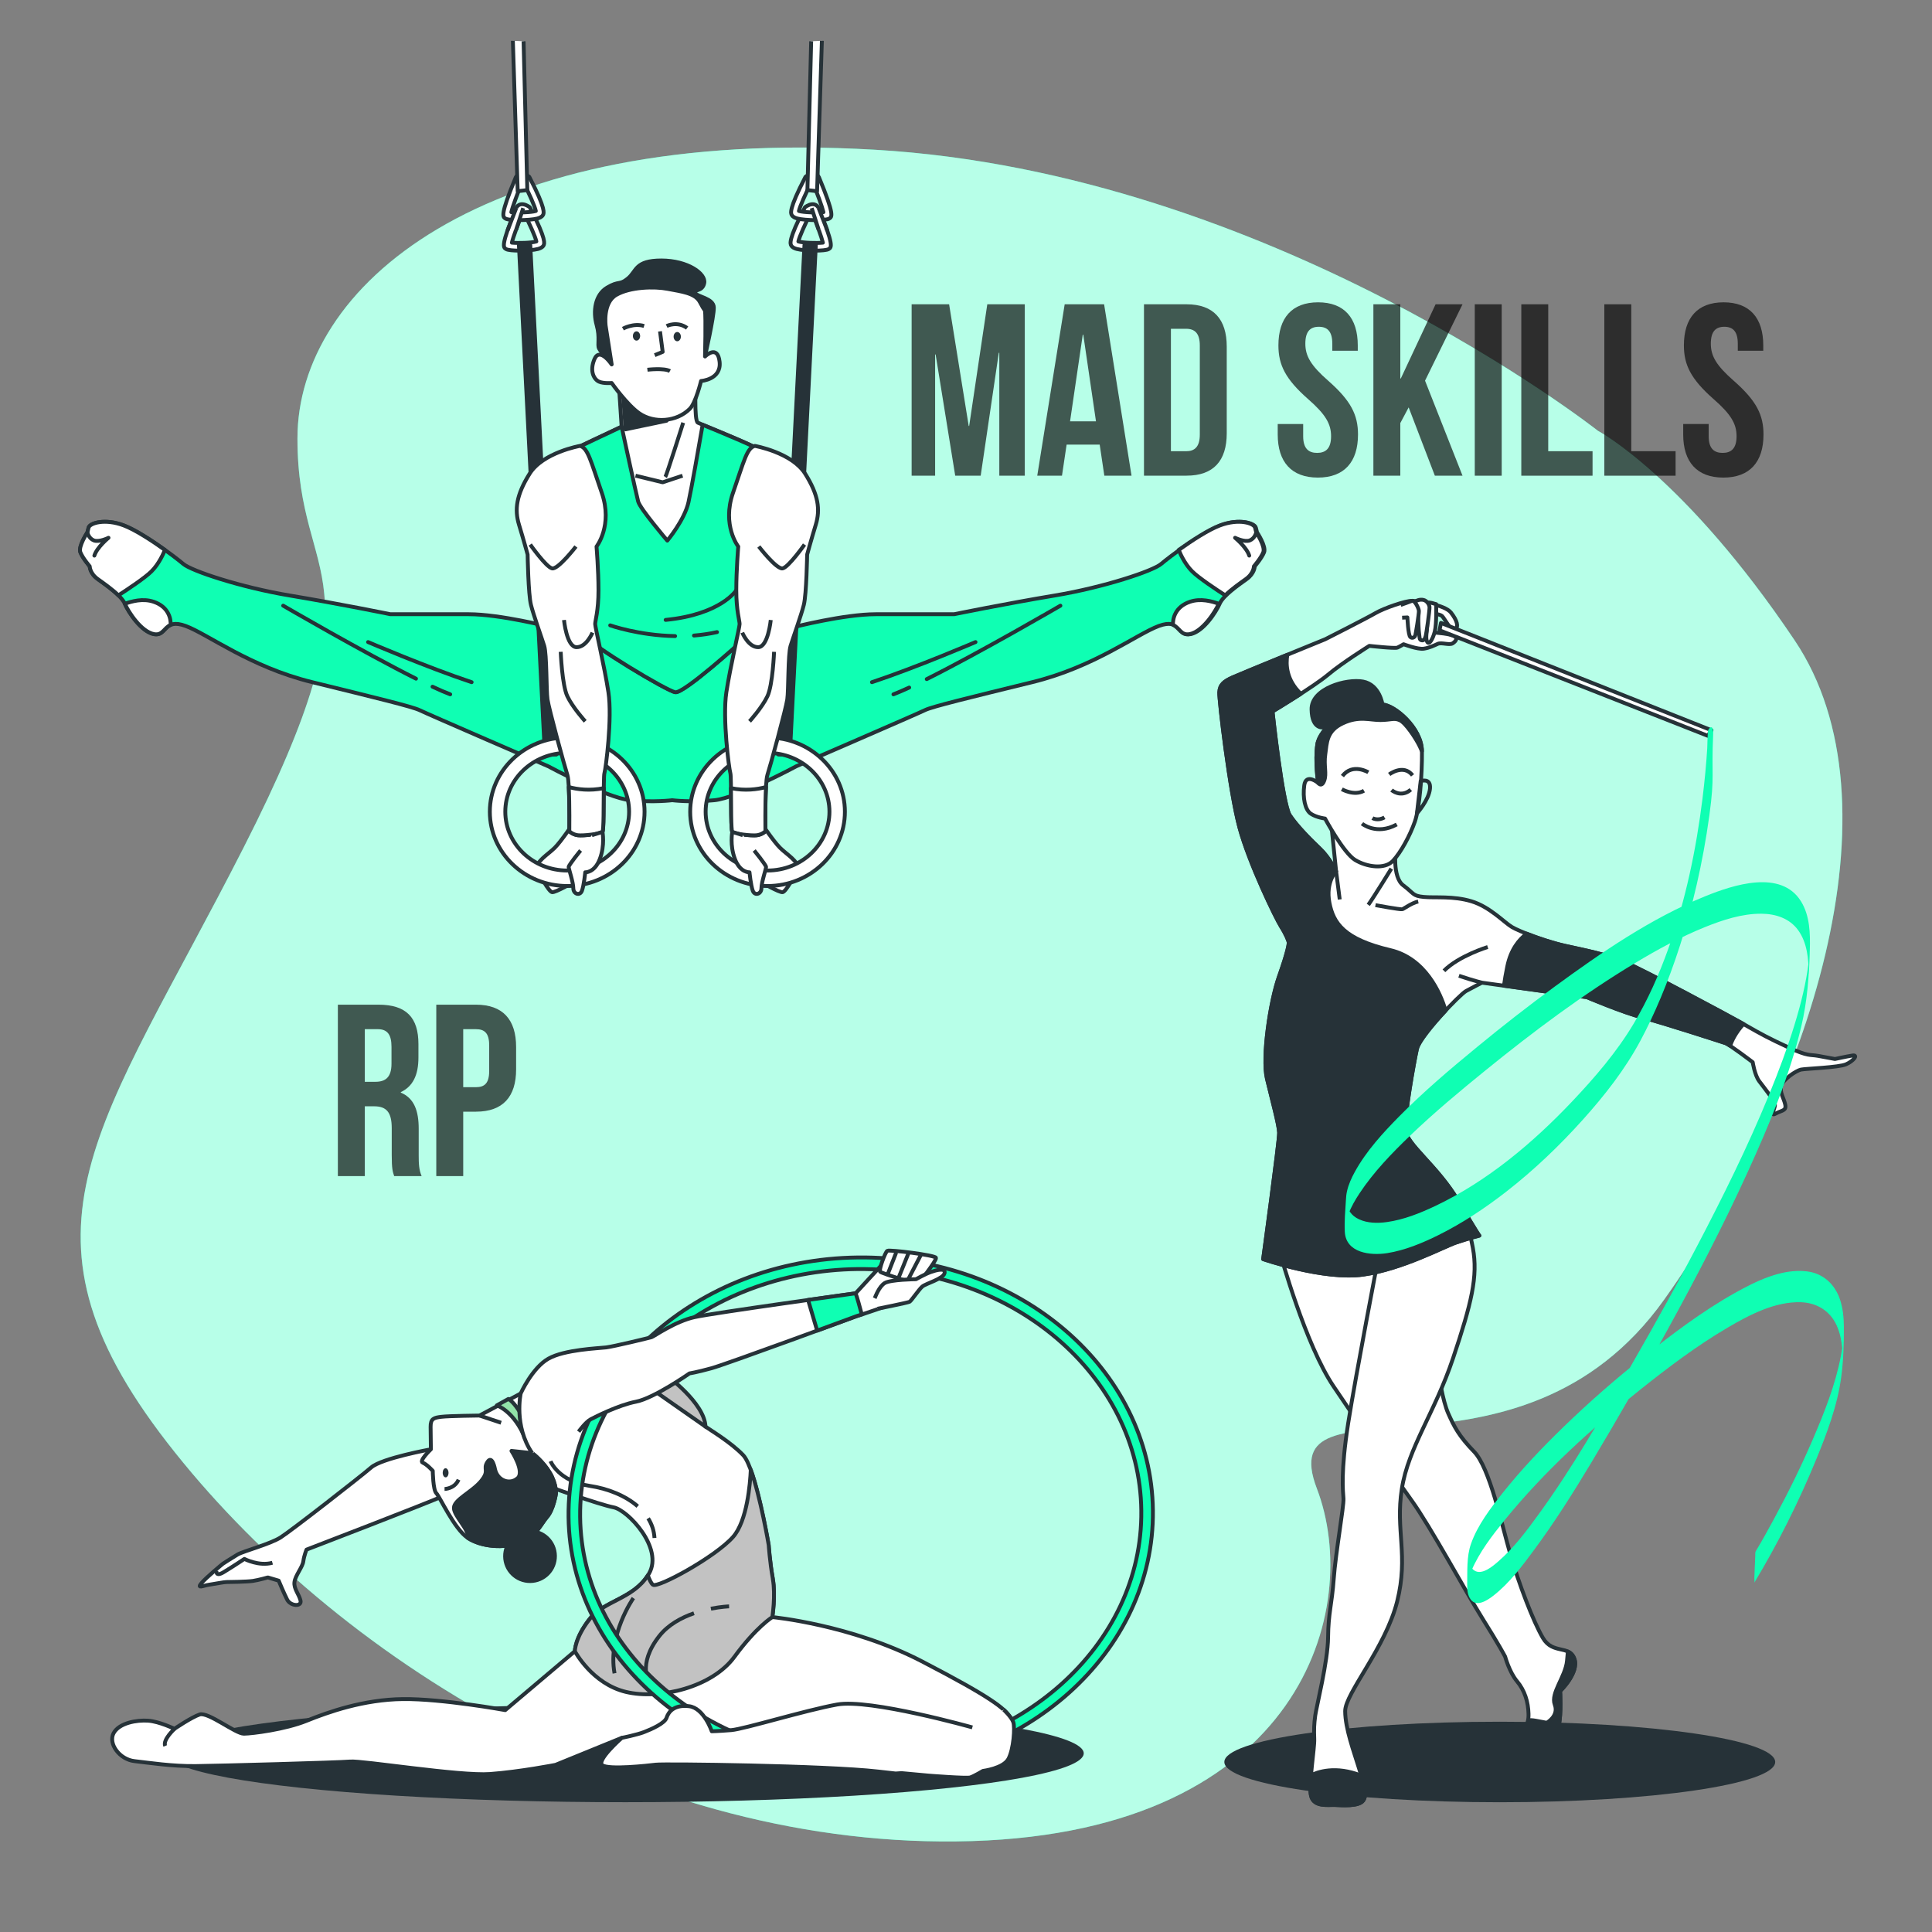 <?xml version="1.0" encoding="UTF-8"?>
<svg xmlns="http://www.w3.org/2000/svg" viewBox="0 0 500 500">
  <rect x="0" y="0" width="500" height="500" fill="#808080" stroke="none"/>
  <defs>
    <style>
      .cls-1 {
        stroke-linecap: round;
      }

      .cls-1, .cls-2, .cls-3 {
        fill: none;
      }

      .cls-1, .cls-2, .cls-3, .cls-4, .cls-5, .cls-6, .cls-7, .cls-8 {
        stroke: #263238;
      }

      .cls-1, .cls-2, .cls-4, .cls-5, .cls-6, .cls-7, .cls-8 {
        stroke-linejoin: round;
      }

      .cls-9 {
        opacity: .7;
      }

      .cls-9, .cls-10, .cls-11, .cls-12, .cls-13 {
        stroke-width: 0px;
      }

      .cls-9, .cls-6, .cls-13 {
        fill: #fff;
      }

      .cls-3 {
        stroke-miterlimit: 10;
      }

      .cls-14 {
        opacity: .65;
      }

      .cls-4 {
        fill: #c2c2c2;
      }

      .cls-5 {
        fill: #92e3a9;
      }

      .cls-7, .cls-12 {
        fill: #0fffb3;
      }

      .cls-8, .cls-11 {
        fill: #263238;
      }
    </style>
  </defs>
  <g id="Background_Simple" data-name="Background Simple">
    <g>
      <path class="cls-12" d="m413.53,111.48s-84.63-66.78-187.12-72.73c-102.49-5.95-149.43,35.7-149.43,74.72s23.14,33.06-13.89,105.79C26.07,291.99.28,317.78,43.26,373.32c42.98,55.54,122.98,105.79,208.28,103.15s101.16-60.17,89.26-91.25c-11.9-31.08,52.23,3.97,89.92-48.93,37.69-52.9,62.15-128.27,33.72-170.59-28.43-42.32-50.91-54.22-50.91-54.22Z"></path>
      <path class="cls-9" d="m413.53,111.48s-84.63-66.78-187.12-72.73c-102.49-5.95-149.43,35.7-149.43,74.72s23.14,33.06-13.89,105.79C26.07,291.99.28,317.78,43.26,373.32c42.98,55.54,122.98,105.79,208.28,103.15s101.16-60.17,89.26-91.25c-11.9-31.08,52.23,3.97,89.92-48.93,37.69-52.9,62.15-128.27,33.72-170.59-28.43-42.32-50.91-54.22-50.91-54.22Z"></path>
    </g>
  </g>
  <g id="Shadow_2" data-name="Shadow 2">
    <ellipse class="cls-11" cx="388.14" cy="456" rx="71.28" ry="10.42"></ellipse>
  </g>
  <g id="Shadow_1" data-name="Shadow 1">
    <ellipse class="cls-11" cx="161.84" cy="453.76" rx="118.63" ry="12.65"></ellipse>
  </g>
  <g id="Character_3" data-name="Character 3">
    <g>
      <g>
        <path class="cls-6" d="m331.34,324.49s6.53,23.6,13.79,34.31c7.27,10.71,15.31,22.71,20.24,29.58s14.02,23.7,18.32,30.54c4.3,6.84,5.84,9.82,5.84,9.82,0,0,1.09,4,3.07,6.37,1.99,2.37,2.91,5.33,2.98,8.45s-1.2,3.91-1.26,5.36c-.06,1.46,2.84,1.78,4.32,1.43,1.47-.36,3.98-.67,4.74-3.76.75-3.09.37-8.94.37-8.94,0,0,4.99-4.79,3.68-8.39s-5.58-1.06-8.11-5.33c-2.53-4.27-6.29-14.21-8.48-21.8-2.19-7.59-5.33-22.3-9.33-26.42-4-4.12-5.15-6.46-6.68-9.86-1.53-3.4-2.49-10.31-2.49-10.31,0,0,.47-6.44-3.89-21.82s-14.61-14.35-24.4-14.54-11.83-1.11-12.72,5.31Z"></path>
        <path class="cls-8" d="m398.65,450.36c1.47-.36,3.98-.67,4.74-3.76.75-3.09.37-8.94.37-8.94,0,0,4.99-4.79,3.68-8.39-.36-1-.96-1.52-1.68-1.85-.05.58-.12,1.36-.22,2.39-.38,4.15-4.3,8.36-3.17,11.33,1.13,2.96-2.07,4.71-2.07,4.71l-2.89-.54c-.87-.16-1.48-.16-1.92-.08-.3,1.8-1.1,2.55-1.15,3.7-.06,1.46,2.84,1.78,4.32,1.43Z"></path>
      </g>
      <g>
        <path class="cls-6" d="m356.71,325.53s-5.82,30.17-7.8,42.79c-1.98,12.62-1.35,17.65-1.22,19.53s-2.04,14.08-2.52,20.73c-.48,6.65-1.41,8.9-1.46,15.14-.05,6.25-3.03,18-3.33,20.27-.3,2.28-.35,3.53-.25,6.03.11,2.5-1.53,11.81-.82,14.75.71,2.95,4.49,2.27,6.15,2.34,1.66.07,6.23.46,7.34-1.16,1.11-1.62.17-4.16-1.11-8.38-1.28-4.22-3.54-10.14-3.56-14.73-.02-4.58,10.47-16.44,13.46-28.4,2.99-11.96-.49-18.35,1.2-29.11,1.69-10.76,8.51-19.65,13.26-33.82,4.75-14.18,6.5-21.19,5.13-28.53s-2.97-8.87-2.97-8.87l-21.51,11.4Z"></path>
        <path class="cls-8" d="m352.81,465.97c.92-1.35.42-3.36-.52-6.43-6.68-2.67-11.39-.91-13-.11-.18,2.22-.25,4.25.02,5.36.71,2.95,4.49,2.27,6.15,2.34,1.66.07,6.23.46,7.34-1.16Z"></path>
      </g>
      <path class="cls-6" d="m344.45,212.52l1.33,12.93s-1.72-3.48-4.11-5.76c-2.39-2.27-5.97-5.83-7.87-8.7-1.9-2.87-4.48-26.87-4.48-26.87,0,0,10.66-6.39,14.36-9.5,3.7-3.11,10.7-7.47,10.7-7.47,0,0,6.64.74,7.27.45.63-.28,1.59-.87,1.59-.87,0,0,3.67,1.39,5.23,1.15,1.56-.25,2.59-.79,3.62-1.25.99-.44,3.06.42,3.89-.15.97-.67,1.62-1.64-.53-2.19-2.15-.55-6.18-.72-6.18-.72l.82-4.93s2.47.26,3.07.75c.6.49,2.46,4.29,3.42,3.55s.56-2.3-1.06-4.39-8.57-2.99-10.12-3.05c-1.55-.06-7.22,1.88-9.44,3.18-2.23,1.31-13,6.76-13,6.76,0,0-21.78,8.88-23.99,9.88-2.21,1-3.34,1.88-3.42,3.89-.08,2.01,2.67,25.56,5.23,34.97s9.43,23.51,10.74,25.58c1.31,2.07,2.02,3.81,2,4.27-.02.46-.25,2.32-2.53,8.74s-4.43,20.92-3.1,26.41,3.08,11.92,3.15,13.94c.07,2.02-4.14,32.73-4.14,32.73,0,0,15.76,5.46,25.9,4.01,10.15-1.44,20.78-7.21,24.08-8.32,3.3-1.11,5.97-1.77,5.97-1.77,0,0-.3-.17-5.52-9.07s-13.52-14.68-13.67-18.41c-.16-3.73,2.27-17.44,3.03-20.82.76-3.38,11.13-14.13,12.72-14.99,1.59-.87,4.12-2.16,4.12-2.16l27.16,3.76s9.3,3.95,14.37,5.25c5.07,1.29,20.38,6.27,21.45,6.62,1.07.35,7.09,4.95,7.09,4.95,0,0,.49,3.28,1.66,4.88,1.18,1.6,4.13,5.14,4.09,6.22s-1.37,3.05.22,2.18c1.59-.87,2.82-.66,2.43-2.38-.39-1.72-1.43-3.01-1.05-4.7.38-1.69,3.89-4.03,5.14-4.29,1.25-.26,9.8-.53,11.69-1.38,1.9-.85,3.21-2.51,1.64-2.26-1.56.25-4.54.9-4.54.9,0,0-2-.39-4.31-.8-2.31-.41-2.49.21-7.67-2.18-5.18-2.39-7-3.39-11.09-5.73-4.09-2.34-26.41-14.28-31.29-16.34s-10.12-3.05-15.34-4.2c-5.23-1.15-11.95-3.75-13.92-4.92-1.97-1.17-5.68-5.2-10.43-6.64-4.75-1.44-9.43-.85-12.37-1.13-2.94-.28-2.45-.88-5.31-3.01s-1.94-9.39-1.94-9.39c0,0,1.47,5.8-7.25-1.07s-9.52-6.13-9.52-6.13Z"></path>
      <path class="cls-2" d="m385.02,245.09s-7.45,2.27-11.33,6.15"></path>
      <path class="cls-2" d="m383.54,254.32s-2.08-.49-5.97-1.79"></path>
      <g>
        <path class="cls-2" d="m355.97,234.25s6.47,1.2,6.94,1.06,2.39-1.61,4.12-2"></path>
        <path class="cls-2" d="m360.08,224.8s-4.66,7.57-5.97,9.38"></path>
        <line class="cls-2" x1="345.78" y1="225.45" x2="346.72" y2="232.78"></line>
      </g>
      <g>
        <path class="cls-8" d="m377.34,310.7c-5.22-8.9-13.52-14.68-13.67-18.41-.16-3.73,2.27-17.44,3.03-20.82.44-1.96,4.1-6.38,7.42-9.93-1.3-4.55-5.29-13.53-14.28-15.64-11.99-2.82-14.77-6.97-15.79-12.29-1.02-5.32,1.73-8.15,1.73-8.15,0,0-1.72-3.48-4.11-5.76-2.39-2.27-5.97-5.83-7.87-8.7-1.9-2.87-4.48-26.87-4.48-26.87,0,0,3.6-2.16,7.34-4.57-3.77-3.59-3.93-7.58-3.49-10.1-6.1,2.5-12.99,5.33-14.19,5.87-2.21,1-3.34,1.88-3.42,3.89-.08,2.01,2.67,25.56,5.23,34.97s9.43,23.51,10.74,25.58c1.31,2.07,2.02,3.81,2,4.27-.02.46-.25,2.32-2.53,8.74-2.28,6.42-4.43,20.92-3.1,26.41s3.08,11.92,3.15,13.94c.07,2.02-4.14,32.73-4.14,32.73,0,0,15.76,5.46,25.9,4.01,10.15-1.44,20.78-7.21,24.08-8.32,3.3-1.11,5.97-1.77,5.97-1.77,0,0-.3-.17-5.52-9.07Z"></path>
        <path class="cls-2" d="m335.34,240.59s1.33-12.02-1.03-20.45"></path>
      </g>
      <path class="cls-8" d="m451.22,265.01c-5.31-2.97-26.01-14.02-30.68-16-4.88-2.06-10.12-3.05-15.34-4.2-3.29-.72-7.17-2.02-10.08-3.17-2,1.5-4.12,4.06-5.03,8.45-.4,1.92-.67,3.58-.87,5.01l21.49,2.97s9.3,3.95,14.37,5.25c5.07,1.29,20.38,6.27,21.45,6.62.22.07.67.34,1.23.7.46-1.34,1.43-3.43,3.47-5.64Z"></path>
      <path class="cls-6" d="m371.68,156.35s.17,5-.38,7.15c-.55,2.15-1.54,3.51-1.97,2.56-.43-.95-.06-2.33.01-4.03.07-1.7-.43-4.52-.42-4.98.02-.46-.56-1.79,2.76-.69Z"></path>
      <path class="cls-6" d="m369.37,155.87s.56.54.59,1.32c.03.78-.79,6.75-1.02,7.52-.23.77-.5,1.14-1.07.99-.58-.15-.43-.6-.63-1.96-.2-1.37-.16-5.56-.5-6.61s-.85-1.33-.06-1.68c.79-.36,2.02-.43,2.7.43Z"></path>
      <path class="cls-6" d="m362.49,156.56s2.23-.78,2.92-1.06c.69-.28,1.76,1.9,1.8,2.61s-.84,6.23-.98,6.48c-.14.25-.68.75-1.24.27-.56-.48-.76-5.07-.76-5.07l-1.36.07"></path>
      <polygon class="cls-6" points="372.92 161.21 442.93 188.99 441.98 190.43 372.55 163.12 372.92 161.21"></polygon>
      <path class="cls-12" d="m441.81,194.33c0,.26,0,.38,0-.04,0,.13,0,.26,0,.39,0,.08,0,.16,0,.24,0,.54.01-.47,0-.19-.03.87.02-.58,0-.03.02-.61.05-1.3.07-1.85-.01.23.05-1.07.02-.34.05-1.1.02-.32,0-.07-.02.43.03-.53,0,.08-.01.22-.03.45-.04.67-.26,4.37-.71,9.05-1.26,13.52-1.64,13.14-4.36,26.23-8.81,38.72-2.41,6.76-5.34,13.36-9.02,19.53-4.38,7.33-10.01,13.87-15.86,20.05-10.18,10.76-21.97,20.68-35.43,27.08-3.96,1.88-8.19,3.57-12.56,4.18-2.39.34-5.02.31-7.25-.74-1.92-.89-3-2.47-3.27-4.54-.02-.12,0-.25-.02-.37-.07-.75-.34,7.4-.3,7.07.01-.08,0-.17.02-.25.05-.33.1-.66.17-.99.17-.77.41-1.52.69-2.25.74-1.89,1.76-3.67,2.88-5.36,3.66-5.53,8.35-10.38,13.12-14.96,6.21-5.95,12.83-11.47,19.51-16.89,12.33-10,25.1-19.58,38.71-27.77,5.78-3.48,11.75-6.74,18.02-9.27,4.62-1.86,9.63-3.52,14.67-3.48,3.67.02,7.3,1.21,9.51,4.29,2.31,3.22,2.66,7.32,2.71,11.15.02,1.39.41-7.49.21-5.16-.02.27-.04.53-.07.8-.06.62-.12,1.23-.2,1.85-.16,1.23-.35,2.46-.57,3.69-.48,2.64-1.1,5.25-1.8,7.84-1.63,6-3.69,11.89-5.95,17.68-5.19,13.34-11.41,26.27-17.96,38.98-6.33,12.3-13.04,24.4-19.94,36.38-7.39,12.84-14.79,25.76-23.5,37.77-3.15,4.35-6.47,8.81-10.55,12.35-1.39,1.21-4.28,3.73-6.27,2.31-.84-.6-1.18-1.74-1.35-2.7-.02-.14-.04-.29-.06-.43-.01-.08,0-.16-.02-.23-.03-.16-.29,7.07-.3,7.09.07-.39.11-.77.21-1.16.21-.86.51-1.69.85-2.5,2.03-4.77,5.33-9.04,8.57-13.04,10.25-12.62,22.49-23.74,35.18-33.85,7.2-5.74,14.66-11.36,22.61-16.03,5.59-3.28,12.27-6.78,18.96-6.53,4.03.15,7.42,2.21,9.14,5.9.91,1.96,1.33,4.12,1.5,6.26.05.59.07,1.19.08,1.79.03,3.09.52-8.11.16-4.22-.13,1.36-.33,2.72-.58,4.07-1.41,7.48-4.29,14.72-7.29,21.69-3.02,7.03-6.42,13.9-10.06,20.62-1.53,2.83-3.09,5.65-4.75,8.4-.11.19-.07,1.09-.08,1.18-.05.95-.09,1.91-.13,2.86-.04.95-.08,1.91-.11,2.86,0,.26.1.98-.02,1.19,6.12-10.15,11.5-20.89,16-31.84,2.81-6.84,5.51-13.97,6.5-21.34.58-4.33.72-8.79.69-13.15-.01-2.31-.25-4.65-.96-6.86-1.3-3.99-4.29-6.85-8.53-7.39-6.51-.83-13.29,2.54-18.77,5.61-8.37,4.7-16.16,10.6-23.67,16.56-7.16,5.69-14.06,11.71-20.63,18.08-5.55,5.38-10.91,11.01-15.73,17.07-3.16,3.98-6.49,8.31-8.2,13.15-1.19,3.36-.92,7.18-.99,10.67-.02,1.26.11,2.7.9,3.76,1.56,2.11,4.41.16,5.91-1.01,4.13-3.23,7.42-7.64,10.51-11.82,5.31-7.17,10.08-14.74,14.68-22.39,6.94-11.55,13.63-23.25,20.11-35.06,7.26-13.22,14.23-26.62,20.49-40.35,5.54-12.15,10.79-24.68,13.87-37.71,1.56-6.57,2-13.06,2.2-19.8.13-4.2.01-8.82-2.27-12.51-5.18-8.39-17.6-4.26-24.73-1.37-14.06,5.7-26.91,14.55-39.1,23.47-6.81,4.98-13.46,10.18-19.97,15.54-6.94,5.7-13.83,11.53-20.14,17.93-4.29,4.35-8.58,9.02-11.54,14.41-.87,1.58-1.63,3.25-2.03,5.02-.17.75-.24,1.5-.28,2.26-.16,2.7-.42,5.49-.29,8.2.26,5.54,6.67,6.24,10.97,5.56,4.63-.74,9.09-2.6,13.27-4.67,6.24-3.1,12.09-6.99,17.58-11.26,7.16-5.58,13.75-11.88,19.81-18.63,5.68-6.33,10.88-12.96,14.91-20.48,6.92-12.93,14.38-33.24,17.81-58.25,1.43-10.42.49-10.38.98-20.88.15-3.26-1.34-1.58-1.37-.78-.07,1.66-.16,3.32-.18,4.98h0Z"></path>
      <g>
        <path class="cls-8" d="m357.79,182.34s-.72-5.15-5.03-5.95c-4.31-.8-13.42,1.78-13.33,7.21.09,5.43,3.22,4.63,3.22,4.63l15.14-5.89Z"></path>
        <path class="cls-6" d="m348.57,183.98s-7.01,4.37-7.65,8.69c-.64,4.32.21,9.94.21,9.94,0,0-3.15-2.61-3.59.63-.44,3.24.2,6.37,1.71,7.36,1.51.99,3.67,1.24,3.67,1.24,0,0,4.76,8.89,7.78,10.72,3.03,1.83,7.66,2.49,9.77.25,2.11-2.24,4.46-6.64,5.69-10.16s1.9-12.18,1.84-18.24c-.06-6.05-7.11-11.93-10.21-12.06-3.1-.13-7.62.46-9.22,1.64Z"></path>
        <path class="cls-8" d="m357.79,182.34c-3.1-.13-7.62.46-9.22,1.64,0,0-7.01,4.37-7.65,8.69-.64,4.32.21,9.94.21,9.94,0,0,.88,1.28,1.57-.56.7-1.83-.15-3.89.28-6.82.43-2.93.25-6.04,4.52-8.04,4.27-2,7.02-.8,9.81-.84,2.79-.04,3.44-.63,4.96.05s4.15,4.67,5.15,6.73c.18.37.37.8.57,1.26-.06-6.05-7.11-11.93-10.21-12.06Z"></path>
        <path class="cls-2" d="m367.68,202.15s2.68-.98,2.4,1.96c-.28,2.94-3.37,6.38-3.37,6.38l.96-8.34Z"></path>
        <path class="cls-2" d="m347.27,204.25s3.18,1.84,5.73.39"></path>
        <path class="cls-2" d="m354.12,199.88s-4.09-2.5-6.71.97"></path>
        <path class="cls-2" d="m360.14,204.47s2.4,2.12,4.97-.11"></path>
        <path class="cls-2" d="m359.53,200.41s3.68-2.8,6.04.25"></path>
        <path class="cls-2" d="m355.19,211.72s1.36.83,3.11-.18"></path>
        <path class="cls-2" d="m352.49,213.16s3.75,3.1,8.99.21"></path>
      </g>
    </g>
  </g>
  <g id="Character_2" data-name="Character 2">
    <g>
      <g>
        <path class="cls-7" d="m325.32,137.78l-.3-1.21c-.3-1.21-4.24-2.42-9.08-.61-4.84,1.82-13.32,8.17-15.44,9.99s-14.83,6.05-27.55,8.17c-12.71,2.12-26.03,4.84-26.03,4.84h-20.28c-8.17,0-21.19,3.33-21.19,3.33-12.71.61-31.48,6.36-31.48,6.36,0,0-18.77-5.75-31.48-6.36,0,0-13.02-3.33-21.19-3.33h-20.28s-13.32-2.72-26.03-4.84c-12.71-2.12-25.43-6.36-27.55-8.17s-10.59-8.17-15.44-9.99c-4.84-1.82-8.78-.61-9.08.61l-.3,1.21s-2.42,3.63-1.82,5.15,2.42,3.63,2.42,3.63c0,0,0,1.82,2.12,3.33,2.12,1.51,6.05,4.24,6.96,6.36.91,2.12,4.24,7.26,7.57,7.87,3.33.61,2.42-4.24,8.17-2.12,5.75,2.12,16.65,10.59,32.69,14.53,16.04,3.94,26.03,6.36,27.85,7.26,1.82.91,33.3,14.53,33.3,14.53,0,0,15.14,8.17,21.19,8.78,6.05.61,10.9,0,10.9,0,0,0,4.84.61,10.9,0,6.05-.61,21.19-8.78,21.19-8.78,0,0,31.48-13.62,33.3-14.53,1.82-.91,11.81-3.33,27.85-7.26,16.04-3.94,26.94-12.41,32.69-14.53,5.75-2.12,4.84,2.72,8.17,2.12,3.33-.61,6.66-5.75,7.57-7.87.91-2.12,4.84-4.84,6.96-6.36,2.12-1.51,2.12-3.33,2.12-3.33,0,0,1.82-2.12,2.42-3.63.61-1.51-1.82-5.15-1.82-5.15Z"></path>
        <g>
          <path class="cls-1" d="m111.94,177.72c1.76.82,3.31,1.5,4.57,1.97"></path>
          <path class="cls-1" d="m73.29,156.75s20.53,11.95,34.37,18.89"></path>
          <path class="cls-1" d="m95.26,166.17s15.21,6.52,26.8,10.38"></path>
        </g>
        <g>
          <g>
            <path class="cls-6" d="m39.75,155.73c-2.79-.93-5.63-.12-7.44.52.91,2.12,4.24,7.26,7.56,7.86,2.24.41,2.57-1.65,4.29-2.39.1-1.5-.49-4.68-4.41-5.99Z"></path>
            <path class="cls-6" d="m22.92,136.57l-.3,1.21s-2.42,3.63-1.82,5.15,2.42,3.63,2.42,3.63c0,0,0,1.82,2.12,3.33,1.44,1.03,3.7,2.61,5.3,4.18,2.28-1.47,6.86-4.5,8.56-6.2,2.02-2.02,3.21-4.88,3.47-5.55-3.4-2.43-7.71-5.24-10.68-6.35-4.84-1.82-8.78-.61-9.08.61Z"></path>
          </g>
          <path class="cls-1" d="m22.61,137.78s.31,1.54,1.67,2.08c1.36.54,3.8-.68,3.8-.68,0,0-2.98,2.44-3.66,4.61"></path>
        </g>
        <g>
          <path class="cls-1" d="m235.3,177.94c-1.56.72-2.94,1.31-4.08,1.75"></path>
          <path class="cls-1" d="m274.43,156.75s-20.75,12.08-34.59,19"></path>
          <path class="cls-1" d="m252.46,166.17s-15.21,6.52-26.8,10.38"></path>
        </g>
        <g>
          <g>
            <path class="cls-6" d="m307.98,155.73c2.79-.93,5.63-.12,7.44.52-.91,2.12-4.24,7.26-7.56,7.86-2.24.41-2.57-1.65-4.29-2.39-.1-1.5.49-4.68,4.41-5.99Z"></path>
            <path class="cls-6" d="m324.81,136.57l.3,1.21s2.42,3.63,1.82,5.15-2.42,3.63-2.42,3.63c0,0,0,1.82-2.12,3.33-1.44,1.03-3.7,2.61-5.3,4.18-2.28-1.47-6.86-4.5-8.56-6.2-2.02-2.02-3.21-4.88-3.47-5.55,3.4-2.43,7.71-5.24,10.68-6.35,4.84-1.82,8.78-.61,9.08.61Z"></path>
          </g>
          <path class="cls-1" d="m325.11,137.78s-.31,1.54-1.67,2.08c-1.36.54-3.8-.68-3.8-.68,0,0,2.98,2.44,3.66,4.61"></path>
        </g>
      </g>
      <g>
        <g>
          <path class="cls-6" d="m134.47,64.86c-1.6,0-3.04-.12-3.5-.4-.74-.44-1.43-.86,2.64-10.66l.03-.06c.21-.42.58-.72,1.03-.84.93-.24,1.95.4,2.24.6l.2.14.11.22c4.27,8.24,3.69,9.25,3.44,9.68-.31.54-.94.76-1.45.9-1.02.27-2.97.42-4.74.42Zm-2-2.06c1.54.16,5.16.07,6.34-.31-.24-1.2-1.77-4.59-3.24-7.46-.09-.05-.18-.09-.26-.12-1.24,3.02-2.51,6.47-2.84,7.89Zm6.37-.01h0Zm.23-.4h0,0Z"></path>
          <path class="cls-6" d="m134.33,56.97c-1.6,0-3.04-.12-3.5-.4-.74-.44-1.43-.86,2.64-10.66l.03-.06c.21-.42.58-.72,1.03-.84.93-.24,1.95.4,2.24.6l.2.14.11.22c4.27,8.24,3.69,9.25,3.44,9.68-.31.54-.94.76-1.45.9-1.02.27-2.97.42-4.74.42Zm-2-2.06c1.54.16,5.16.07,6.34-.31-.24-1.2-1.77-4.59-3.24-7.46-.09-.05-.18-.09-.26-.12-1.24,3.02-2.51,6.47-2.84,7.89Zm6.37-.01h0Zm.23-.4h0,0Z"></path>
          <g>
            <path class="cls-13" d="m133.61,53.8l-2.09,5.12,2.06.53s1.65-5.01,1.71-5.19"></path>
            <line class="cls-2" x1="135.4" y1="53.86" x2="133.58" y2="59.46"></line>
            <line class="cls-2" x1="133.64" y1="53.74" x2="131.34" y2="59.69"></line>
          </g>
          <polyline class="cls-6" points="132.73 10.56 133.98 49.48 136.47 49.2 135.5 10.69"></polyline>
        </g>
        <polygon class="cls-8" points="143.97 195.28 141.02 195.27 134.29 63.43 137.24 63.45 143.97 195.28"></polygon>
      </g>
      <path class="cls-6" d="m160.19,99.97l.69,10.45s-13.88,6.51-14.39,6.85c-.51.34,0,7.54,1.03,13.71s3.77,32.05,4.46,33.93c.69,1.89,20.56,13.88,22.79,14.22,2.23.34,16.97-13.02,16.97-13.02,0,0,7.03-47.47,6.51-48.67s-16.62-7.54-17.65-8.05-.51-10.8-.51-10.8l-19.88,1.37Z"></path>
      <path class="cls-8" d="m161.21,101.17l.69,9.94,10.62-2.23s-10.28-6.85-11.31-7.71Z"></path>
      <g>
        <path class="cls-7" d="m181.84,109.94c-1,5.75-2.91,16.67-3.66,20.03-1.03,4.63-5.48,9.94-5.48,9.94,0,0-7.03-8.23-7.54-10.11-.51-1.88-4.28-19.36-4.28-19.36,0,0-13.88,6.51-14.39,6.85-.51.34,0,7.54,1.03,13.71,1.03,6.17,3.77,32.05,4.46,33.93.69,1.89,20.56,13.88,22.79,14.22,2.23.34,16.97-13.02,16.97-13.02,0,0,7.03-47.47,6.51-48.67-.44-1.03-12.38-5.85-16.39-7.52Z"></path>
        <path class="cls-1" d="m179.6,164.48c1.96-.16,3.96-.44,5.96-.89"></path>
        <path class="cls-1" d="m157.92,161.84s7.37,2.62,16.79,2.78"></path>
        <path class="cls-1" d="m190.56,152.75s-3.95,6.28-18.29,7.68"></path>
      </g>
      <path class="cls-2" d="m176.81,109.4s-4.28,13.54-4.63,14.05"></path>
      <polyline class="cls-2" points="164.47 123.11 171.5 124.82 176.64 123.11"></polyline>
      <path class="cls-6" d="m148.36,213.07s-3.08,4.63-4.8,6.34c-1.71,1.71-4.97,3.6-4.46,5.31s2.91,6,3.77,6.17c.86.17,5.83-2.74,5.83-2.74,1.37-1.71,3.6-4.28,4.63-5.48,1.03-1.2,1.37-5.66,1.37-7.54s-5.31-4.11-6.34-2.06Z"></path>
      <path class="cls-6" d="m146.79,229.3c-11.04,0-20.02-8.62-20.02-19.22s8.98-19.22,20.02-19.22,20.02,8.62,20.02,19.22-8.98,19.22-20.02,19.22Zm0-34.45c-8.83,0-16.02,6.83-16.02,15.22s7.19,15.22,16.02,15.22,16.02-6.83,16.02-15.22-7.19-15.22-16.02-15.22Z"></path>
      <g>
        <path class="cls-6" d="m150.08,115.4s-9.6,1.71-13.02,7.2c-3.43,5.48-3.94,9.25-2.74,13.2,1.2,3.94,2.23,7.71,2.23,7.71,0,0,.17,10.28.86,13.02.69,2.74,2.74,8.4,3.43,10.62.69,2.23.51,11.48.86,13.88.34,2.4,4.46,17.48,5.14,19.54s.51,14.57.51,14.57c0,0,.86.86,2.23,1.03,1.37.17,5.83-.34,6.34-.86s.17-14.22.51-15.25c.34-1.03,2.06-14.22,1.03-20.91s-3.43-16.79-3.43-17.65.86-3.43.86-8.74-.51-11.31-.51-11.31c0,0,4.28-5.48,1.37-13.88-2.91-8.4-3.6-11.65-5.66-12.17Z"></path>
        <path class="cls-3" d="m137.22,140.93s4.11,5.83,5.66,6.17c1.54.34,6.17-5.66,6.17-5.66"></path>
        <path class="cls-3" d="m145.96,160.46s.69,7.03,3.26,7.03,4.11-3.77,4.11-3.77"></path>
        <path class="cls-3" d="m145.11,168.69s.34,8.57,1.71,11.48c1.37,2.91,4.63,6.51,4.63,6.51"></path>
        <path class="cls-6" d="m156.25,203.97c-3.63.75-6.8.33-9.06-.28.24,4.38.15,11.44.15,11.44,0,0,.86.86,2.23,1.03,1.37.17,5.83-.34,6.34-.86.35-.35.3-6.92.35-11.33Z"></path>
      </g>
      <path class="cls-6" d="m150.25,220.1s-3.08,3.77-3.08,4.28,1.2,3.94,1.2,5.48,1.71,2.06,2.23.69.86-4.8.86-4.8c0,0,2.4.17,3.77-3.43,1.37-3.6.69-7.03.69-7.03l-2.74.86"></path>
      <g>
        <g>
          <path class="cls-6" d="m210.96,64.86c1.6,0,3.04-.12,3.5-.4.74-.44,1.43-.86-2.64-10.66l-.03-.06c-.21-.42-.58-.72-1.03-.84-.93-.24-1.95.4-2.24.6l-.2.14-.11.22c-4.27,8.24-3.69,9.25-3.44,9.68.31.54.94.76,1.45.9,1.02.27,2.97.42,4.74.42Zm2-2.06c-1.54.16-5.16.07-6.34-.31.24-1.2,1.77-4.59,3.24-7.46.09-.05.18-.09.26-.12,1.24,3.02,2.51,6.47,2.84,7.89Zm-6.37-.01h0Zm-.23-.4h0,0Z"></path>
          <path class="cls-6" d="m211.1,56.97c1.6,0,3.04-.12,3.5-.4.74-.44,1.43-.86-2.64-10.66l-.03-.06c-.21-.42-.58-.72-1.03-.84-.93-.24-1.95.4-2.24.6l-.2.14-.11.22c-4.27,8.24-3.69,9.25-3.44,9.68.31.54.94.76,1.45.9,1.02.27,2.97.42,4.74.42Zm2-2.06c-1.54.16-5.16.07-6.34-.31.24-1.2,1.77-4.59,3.24-7.46.09-.05.18-.09.26-.12,1.24,3.02,2.51,6.47,2.84,7.89Zm-6.37-.01h0Zm-.23-.4h0,0Z"></path>
          <g>
            <path class="cls-13" d="m211.85,53.8l2.09,5.12-2.06.53s-1.65-5.01-1.71-5.19"></path>
            <line class="cls-2" x1="210.06" y1="53.86" x2="211.88" y2="59.46"></line>
            <line class="cls-2" x1="211.82" y1="53.74" x2="214.12" y2="59.69"></line>
          </g>
          <polyline class="cls-6" points="212.7 10.56 211.46 49.48 208.96 49.2 209.93 10.69"></polyline>
        </g>
        <polygon class="cls-8" points="201.46 195.28 204.41 195.27 211.14 63.43 208.19 63.45 201.46 195.28"></polygon>
      </g>
      <path class="cls-6" d="m197.07,213.07s3.08,4.63,4.8,6.34c1.71,1.71,4.97,3.6,4.46,5.31s-2.91,6-3.77,6.17c-.86.17-5.83-2.74-5.83-2.74-1.37-1.71-3.6-4.28-4.63-5.48-1.03-1.2-1.37-5.66-1.37-7.54s5.31-4.11,6.34-2.06Z"></path>
      <path class="cls-6" d="m198.64,229.3c11.04,0,20.02-8.62,20.02-19.22s-8.98-19.22-20.02-19.22-20.02,8.62-20.02,19.22,8.98,19.22,20.02,19.22Zm0-34.45c8.83,0,16.02,6.83,16.02,15.22s-7.19,15.22-16.02,15.22-16.02-6.83-16.02-15.22,7.19-15.22,16.02-15.22Z"></path>
      <g>
        <path class="cls-6" d="m195.36,115.4s9.6,1.71,13.02,7.2c3.43,5.48,3.94,9.25,2.74,13.2-1.2,3.94-2.23,7.71-2.23,7.71,0,0-.17,10.28-.86,13.02-.69,2.74-2.74,8.4-3.43,10.62-.69,2.23-.51,11.48-.86,13.88-.34,2.4-4.46,17.48-5.14,19.54s-.51,14.57-.51,14.57c0,0-.86.86-2.23,1.03-1.37.17-5.83-.34-6.34-.86s-.17-14.22-.51-15.25c-.34-1.03-2.06-14.22-1.03-20.91s3.43-16.79,3.43-17.65-.86-3.43-.86-8.74.51-11.31.51-11.31c0,0-4.28-5.48-1.37-13.88,2.91-8.4,3.6-11.65,5.66-12.17Z"></path>
        <path class="cls-3" d="m208.21,140.93s-4.11,5.83-5.66,6.17c-1.54.34-6.17-5.66-6.17-5.66"></path>
        <path class="cls-3" d="m199.47,160.46s-.69,7.03-3.26,7.03-4.11-3.77-4.11-3.77"></path>
        <path class="cls-3" d="m200.33,168.69s-.34,8.57-1.71,11.48c-1.37,2.91-4.63,6.51-4.63,6.51"></path>
        <path class="cls-6" d="m189.18,203.97c3.63.75,6.8.33,9.06-.28-.24,4.38-.15,11.44-.15,11.44,0,0-.86.86-2.23,1.03-1.37.17-5.83-.34-6.34-.86-.35-.35-.3-6.92-.35-11.33Z"></path>
      </g>
      <path class="cls-6" d="m195.18,220.1s3.08,3.77,3.08,4.28-1.2,3.94-1.2,5.48-1.71,2.06-2.23.69-.86-4.8-.86-4.8c0,0-2.4.17-3.77-3.43-1.37-3.6-.69-7.03-.69-7.03l2.74.86"></path>
      <g>
        <path class="cls-8" d="m158.55,82.32l-.25,12s-2.74-3.08-3.26-4.11.31-2.74-.65-6.17c-.95-3.43-.43-7.71,2.71-9.6s3.15-.51,5.43-2.4c2.29-1.89,1.76-4.63,8.62-4.63s11.58,3.43,11.11,5.83c-.46,2.4-2.93,1.54-2.37,2.57.56,1.03,4.8,1.37,4.85,3.77.05,2.4-2.3,12.68-2.3,12.68,0,0-1.2-.51-1.37-3.26-.17-2.74.93-8.05-.25-9.6-1.18-1.54-5.15-2.74-7.1-2.23s-2.57,1.37-4.58,1.03c-2.01-.34-4.91-1.89-7.16-.34-2.24,1.54-3.46,4.46-3.46,4.46Z"></path>
        <path class="cls-6" d="m158.3,94.32s-3.08-4.63-4.46-1.37c-1.37,3.26,0,5.31,1.2,5.83s3.26.34,3.26.34c0,0,4.02,5.71,7.2,7.88,3.77,2.57,9.6,2.23,13.02-1.2,1.55-1.55,2.91-7.2,2.91-7.2,0,0,5.31-.34,4.8-4.97-.51-4.63-3.77-1.37-3.77-1.37,0,0,.25-9.94-.02-12,0,0-.04.34-1.29-2.06-1.25-2.4-4.81-2.74-8.32-3.43-3.52-.69-9.74-.51-13.33,1.54-3.6,2.06-2.75,8.05-2.75,8.05l1.55,9.94Z"></path>
        <polyline class="cls-2" points="169.44 91.92 171.5 91.06 170.81 85.75"></polyline>
        <path class="cls-2" d="m167.55,95.69s4.28-.51,5.83.34"></path>
        <path class="cls-2" d="m161.21,85.06s2.74-1.54,5.48-.69"></path>
        <path class="cls-2" d="m172.52,84.38s2.74-1.37,5.31.51"></path>
        <path class="cls-11" d="m165.67,86.95c0,.66-.42,1.2-.94,1.2s-.94-.54-.94-1.2.42-1.2.94-1.2.94.54.94,1.2Z"></path>
        <path class="cls-11" d="m176.21,87.12c0,.66-.42,1.2-.94,1.2s-.94-.54-.94-1.2.42-1.2.94-1.2.94.54.94,1.2Z"></path>
      </g>
    </g>
  </g>
  <g id="Character_1" data-name="Character 1">
    <g>
      <g>
        <path class="cls-6" d="m142,384.71s13.16,4.7,16.8,5.39c3.65.69,12.98,10.53,9.17,17.12s-11.57,6.92-15.4,11.82c-3.83,4.9-3.79,8.29-3.79,8.29l-18.03,15.25s-16.29-2.97-26.48-2.86c-10.19.11-19.37,3.37-24.93,5.62s-14.04,3.31-16.22,3.34c-2.18.02-9.28-5.72-11.46-4.97s-6.51,3.71-6.51,3.71c0,0-3.9-1.9-6.82-2.11s-7.52.57-8.94,3.25c-1.43,2.68,1.53,6.78,5.42,7.22,3.89.44,9.72,1.35,15.79,1.28,6.07-.07,36.87-.9,40.02-1.18,3.15-.28,28.43,3.81,36.19,3.23,7.76-.57,16.96-2.37,16.96-2.37l17.15-6.99s-6.73,5.9-5.02,7.09c1.71,1.19,11.65.11,13.83-.16s43.92.23,57.52,1.78c13.6,1.55,22.59,2.66,25.72.44,3.13-2.22,7.49-2.75,8.43-5.43.94-2.68,1.38-7.05-.1-9.22s-4.42-4.8-22.73-14.3c-18.3-9.5-38.71-11.45-38.71-11.45,0,0,.91-5.59.13-9.95-.78-4.36-1.07-8.72-1.07-8.72,0,0-3.38-19.86-6.57-23.22-3.19-3.36-8.81-6.69-9.79-7.41s-1.25-3.38-5.43-8.19c-4.18-4.81-11.24-6.67-13.18-7.13s-22.7,2.41-27.73,8.53,1.36,19.91,5.75,22.29Z"></path>
        <path class="cls-2" d="m167.74,392.94c.95,1.52,1.54,3.22,1.64,5.09"></path>
        <path class="cls-2" d="m142.48,378.16s2.01,5.18,10.16,6.39c4.58.68,9.18,2.49,12.4,5.28"></path>
      </g>
      <path class="cls-4" d="m182.59,369.21l-14.62-10.21,4.19-3.3s10.21,7.3,10.42,13.52Z"></path>
      <path class="cls-4" d="m200.01,408.57c-.78-4.36-1.07-8.72-1.07-8.72,0,0-2.15-12.64-4.64-19.46-.16,3.57-.92,13.22-4.6,17.38-4.55,5.15-19.5,13.32-20.73,12.36-.45-.35-.91-1.33-1.31-2.43-3.9,6.13-11.36,6.58-15.09,11.35-3.83,4.9-3.79,8.29-3.79,8.29,0,0,4.46,8.44,13.22,10.53,8.76,2.09,22.31-1.22,28.04-9.05,5.74-7.83,9.83-10.3,9.83-10.3,0,0,.91-5.59.13-9.95Z"></path>
      <path class="cls-2" d="m163.92,413.58s-6.69,9.54-4.88,19.47"></path>
      <path class="cls-2" d="m179.6,417.51c-3.25,1.13-6.69,2.96-9.02,5.95-5.74,7.34-2.53,12.16-2.53,12.16"></path>
      <path class="cls-2" d="m188.69,415.73s-1.98.06-4.71.6"></path>
      <g>
        <path class="cls-6" d="m111.5,375.08s-12.66,2.29-15.43,4.69c-2.77,2.4-20.67,16.35-23.44,18.11-2.77,1.75-9.63,3.55-11.13,4.42-1.49.88-3.84,2.41-3.84,2.41,0,0-4.26,3.49-5.53,5.01-1.27,1.52.44.64,1.94.41,1.5-.23,3.86-.69,4.51-.7.64,0,5.37-.06,6.88-.29,1.5-.23,3.86-.9,3.86-.9l2.8.83s1.33,3.21,2.2,4.92c.88,1.71,3.89,1.89,3.44.18s-1.75-2.99-1.56-4.71c.2-1.72,2.11-3.89,2.3-5.4.2-1.51.83-3.02.83-3.02,0,0,31.68-12.18,35.53-13.94,3.85-1.76,3.99-8,2.03-10.99-1.97-2.99-5.39-1.01-5.39-1.01Z"></path>
        <path class="cls-2" d="m56.03,406.48s-.38,1.75,1.88.38c2.27-1.37,5.33-3.41,5.33-3.41,0,0,3.78,1.97,7.26.99"></path>
      </g>
      <g>
        <path class="cls-8" d="m143.62,402.66c.04,3.56-2.81,6.48-6.38,6.52-3.56.04-6.48-2.81-6.52-6.38-.04-3.56,2.81-6.48,6.38-6.52,3.56-.04,6.48,2.81,6.52,6.38Z"></path>
        <path class="cls-6" d="m134.77,360.63l-10.68,5.71s-7.95.09-9.88.33c-1.93.24-2.79.46-2.77,2.61.02,2.15.07,5.8.07,5.8,0,0-3.19,3.05-2.11,3.46s2.6,2.12,2.6,2.12c0,0,.06,4.94.92,5.79.87.85,4.62,9.19,8.08,11.52s9.49,2.9,13.77,1.14c4.28-1.77,5.11-4.57,6.81-6.53,1.7-1.95,2.3-6.04,2.3-6.04,0,0,.19-2.37-1.56-5.36-1.75-2.99-4.57-5.11-4.57-5.11,0,0-1.09-1.71-2.43-5.78s-.54-9.67-.54-9.67Z"></path>
        <path class="cls-8" d="m133.94,382.56c-1.92,1.74-5.15.7-5.83-2.3,0,0-.69-3.86-1.96-1.91-1.27,1.95.67,2.14-1.66,4.96-2.33,2.82-7.04,4.81-7.02,6.96.02,2.15,4.15,5.76,3.53,7.7,3.47,2.33,9.49,2.9,13.77,1.14,4.28-1.77,5.11-4.57,6.81-6.53,1.7-1.95,2.3-6.04,2.3-6.04,0,0,.19-2.37-1.56-5.36s-4.57-5.11-4.57-5.11c-1.94-.19-5.38-.58-5.38-.58,0,0,3.5,5.33,1.58,7.08Z"></path>
        <path class="cls-2" d="m115.05,385.35s2.58-.03,3.63-2.41"></path>
        <path class="cls-11" d="m116.08,381.15c0,.65-.32,1.19-.74,1.19-.42,0-.76-.52-.77-1.17,0-.65.32-1.19.74-1.19.42,0,.76.52.77,1.17Z"></path>
        <path class="cls-5" d="m135.97,372.44l1.33-1.62s-3.03-7.26-5.73-8.77l-3,1.66s4.53,1.45,7.41,8.73"></path>
        <line class="cls-2" x1="124.08" y1="366.34" x2="129.69" y2="368.21"></line>
      </g>
      <path class="cls-7" d="m223.5,458.09c-41.69.47-75.95-28.91-76.36-65.48-.41-36.57,33.18-66.71,74.87-67.18,41.69-.47,75.95,28.91,76.36,65.48.41,36.57-33.18,66.71-74.87,67.18Zm-1.46-129.66c-40.04.45-72.3,29.22-71.9,64.15.39,34.92,33.29,62.96,73.33,62.51,40.04-.45,72.3-29.22,71.9-64.14-.39-34.92-33.29-62.96-73.33-62.51Z"></path>
      <path class="cls-6" d="m149.74,370.51s1.87-2.55,3.13-3.2c1.26-.65,7.13-3.66,11.75-4.56,4.63-.9,13.83-7.32,13.83-7.32,0,0,1.68-.23,5.68-1.33,3.99-1.1,37.58-13.49,37.58-13.49,0,0,9.24-2.84,11.75-4.56,2.51-1.71,5.21-5.54,5.21-5.54l-10.78-2.83-6.46,7.03s-36.63,5.05-41.67,6.16c-5.05,1.11-10.48,4.97-11.11,5.18s-9.88,2.43-11.78,2.66c-1.89.23-10.75.54-14.94,2.91-4.19,2.37-7.17,9-7.17,9,0,0-1.85,8.38,2.97,15.44"></path>
      <path class="cls-7" d="m211.48,344.36c5.81-2.13,10.23-3.76,10.23-3.76,0,0,.52-.16,1.32-.42-.51-1.91-1.21-4.48-1.6-5.48,0,0-5.38.74-12.3,1.72l2.35,7.94Z"></path>
      <g>
        <path class="cls-6" d="m237.51,332.42s4.96-6.22,4.72-6.91c-.24-.68-12.02-2.15-12.59-1.8-.57.35-2.23,4.94-1.88,5.39s9.75,3.32,9.75,3.32Z"></path>
        <line class="cls-2" x1="238.45" y1="324.53" x2="234.87" y2="331.42"></line>
        <line class="cls-2" x1="235.25" y1="323.99" x2="232.47" y2="330.88"></line>
        <line class="cls-2" x1="231.94" y1="324.14" x2="229.6" y2="330.11"></line>
      </g>
      <path class="cls-6" d="m227.07,338.71s7.87-1.57,8.32-1.81c.45-.23,2.36-3.11,3.27-3.92.9-.81,5.46-2,5.79-3.49s-2.18-.78-3.54-.3c-1.37.47-3.86,1.87-3.86,1.87,0,0-6.63.07-8.1,1-1.47.93-2.36,3.45-2.58,3.91"></path>
      <path class="cls-6" d="m251.64,447.05s-26.53-7.47-35.01-5.92c-8.47,1.55-23.95,6.33-27.34,6.62-3.39.28-5.09.3-5.09.3,0,0-2.01-6.04-5.9-6.49-3.89-.44-5.32,1.52-5.79,2.98-.47,1.46-3.85,2.95-5.78,3.7-1.93.75-5.81,1.52-5.81,1.52,0,0-6.73,5.9-5.02,7.09,1.71,1.19,11.65.11,13.83-.16s43.92.23,57.52,1.78c1.58.18,3.08.35,4.54.51.99-.06,1.53-.1,1.53-.1l7.07.65s9.73.77,10.7.47c.97-.3,3.29-1.69,3.29-1.69,0,0,5.25-.64,6.59-3.09,1.34-2.45,1.76-8.2,1.26-9.56s-2.47-3.19-2.47-3.19"></path>
      <path class="cls-2" d="m45.16,447.43s-3.08,2.8-2.41,4.42"></path>
    </g>
    <g class="cls-14">
      <path class="cls-10" d="m102.01,304.37c-.38-1.14-.63-1.84-.63-5.45v-6.97c0-4.12-1.39-5.64-4.56-5.64h-2.41v18.06h-6.97v-44.36h10.52c7.22,0,10.33,3.36,10.33,10.2v3.49c0,4.56-1.46,7.48-4.56,8.94v.13c3.49,1.46,4.63,4.75,4.63,9.38v6.84c0,2.16.06,3.74.76,5.39h-7.1Zm-7.6-38.02v13.62h2.73c2.6,0,4.18-1.14,4.18-4.69v-4.37c0-3.17-1.08-4.56-3.55-4.56h-3.36Z"></path>
      <path class="cls-10" d="m133.57,270.97v5.77c0,7.1-3.42,10.96-10.39,10.96h-3.3v16.67h-6.97v-44.36h10.27c6.97,0,10.39,3.87,10.39,10.96Zm-13.69-4.63v15.02h3.3c2.22,0,3.42-1.01,3.42-4.18v-6.65c0-3.17-1.2-4.18-3.42-4.18h-3.3Z"></path>
    </g>
    <g class="cls-14">
      <path class="cls-10" d="m250.69,110.24h.13l4.69-31.49h9.7v44.36h-6.59v-31.81h-.13l-4.69,31.81h-6.59l-5.07-31.37h-.13v31.37h-6.08v-44.36h9.7l5.07,31.49Z"></path>
      <path class="cls-10" d="m292.83,123.11h-7.03l-1.2-8.05h-8.56l-1.2,8.05h-6.4l7.1-44.36h10.2l7.1,44.36Zm-15.91-14.07h6.72l-3.29-22.43h-.13l-3.29,22.43Z"></path>
      <path class="cls-10" d="m296.06,78.75h11.03c6.97,0,10.39,3.87,10.39,10.96v22.43c0,7.1-3.42,10.96-10.39,10.96h-11.03v-44.36Zm6.97,6.34v31.69h3.93c2.22,0,3.55-1.14,3.55-4.31v-23.07c0-3.17-1.33-4.31-3.55-4.31h-3.93Z"></path>
      <path class="cls-10" d="m341.12,78.24c6.78,0,10.27,4.06,10.27,11.15v1.39h-6.59v-1.84c0-3.17-1.27-4.37-3.49-4.37s-3.49,1.2-3.49,4.37,1.39,5.64,5.96,9.63c5.83,5.13,7.67,8.81,7.67,13.88,0,7.1-3.55,11.15-10.39,11.15s-10.39-4.06-10.39-11.15v-2.72h6.59v3.17c0,3.17,1.39,4.31,3.61,4.31s3.61-1.14,3.61-4.31-1.39-5.64-5.96-9.63c-5.83-5.13-7.67-8.81-7.67-13.88,0-7.1,3.49-11.15,10.27-11.15Z"></path>
      <path class="cls-10" d="m364.56,105.43l-2.16,4.06v13.62h-6.97v-44.36h6.97v19.2h.13l9-19.2h6.97l-9.7,19.77,9.7,24.59h-7.16l-6.78-17.68Z"></path>
      <path class="cls-10" d="m381.67,78.75h6.97v44.36h-6.97v-44.36Z"></path>
      <path class="cls-10" d="m393.71,78.75h6.97v38.02h11.47v6.34h-18.44v-44.36Z"></path>
      <path class="cls-10" d="m415.2,78.75h6.97v38.02h11.47v6.34h-18.44v-44.36Z"></path>
      <path class="cls-10" d="m446.06,78.24c6.78,0,10.27,4.06,10.27,11.15v1.39h-6.59v-1.84c0-3.17-1.27-4.37-3.49-4.37s-3.49,1.2-3.49,4.37,1.39,5.64,5.96,9.63c5.83,5.13,7.67,8.81,7.67,13.88,0,7.1-3.55,11.15-10.39,11.15s-10.39-4.06-10.39-11.15v-2.72h6.59v3.17c0,3.17,1.39,4.31,3.61,4.31s3.61-1.14,3.61-4.31-1.39-5.64-5.96-9.63c-5.83-5.13-7.67-8.81-7.67-13.88,0-7.1,3.49-11.15,10.27-11.15Z"></path>
    </g>
  </g>
</svg>
